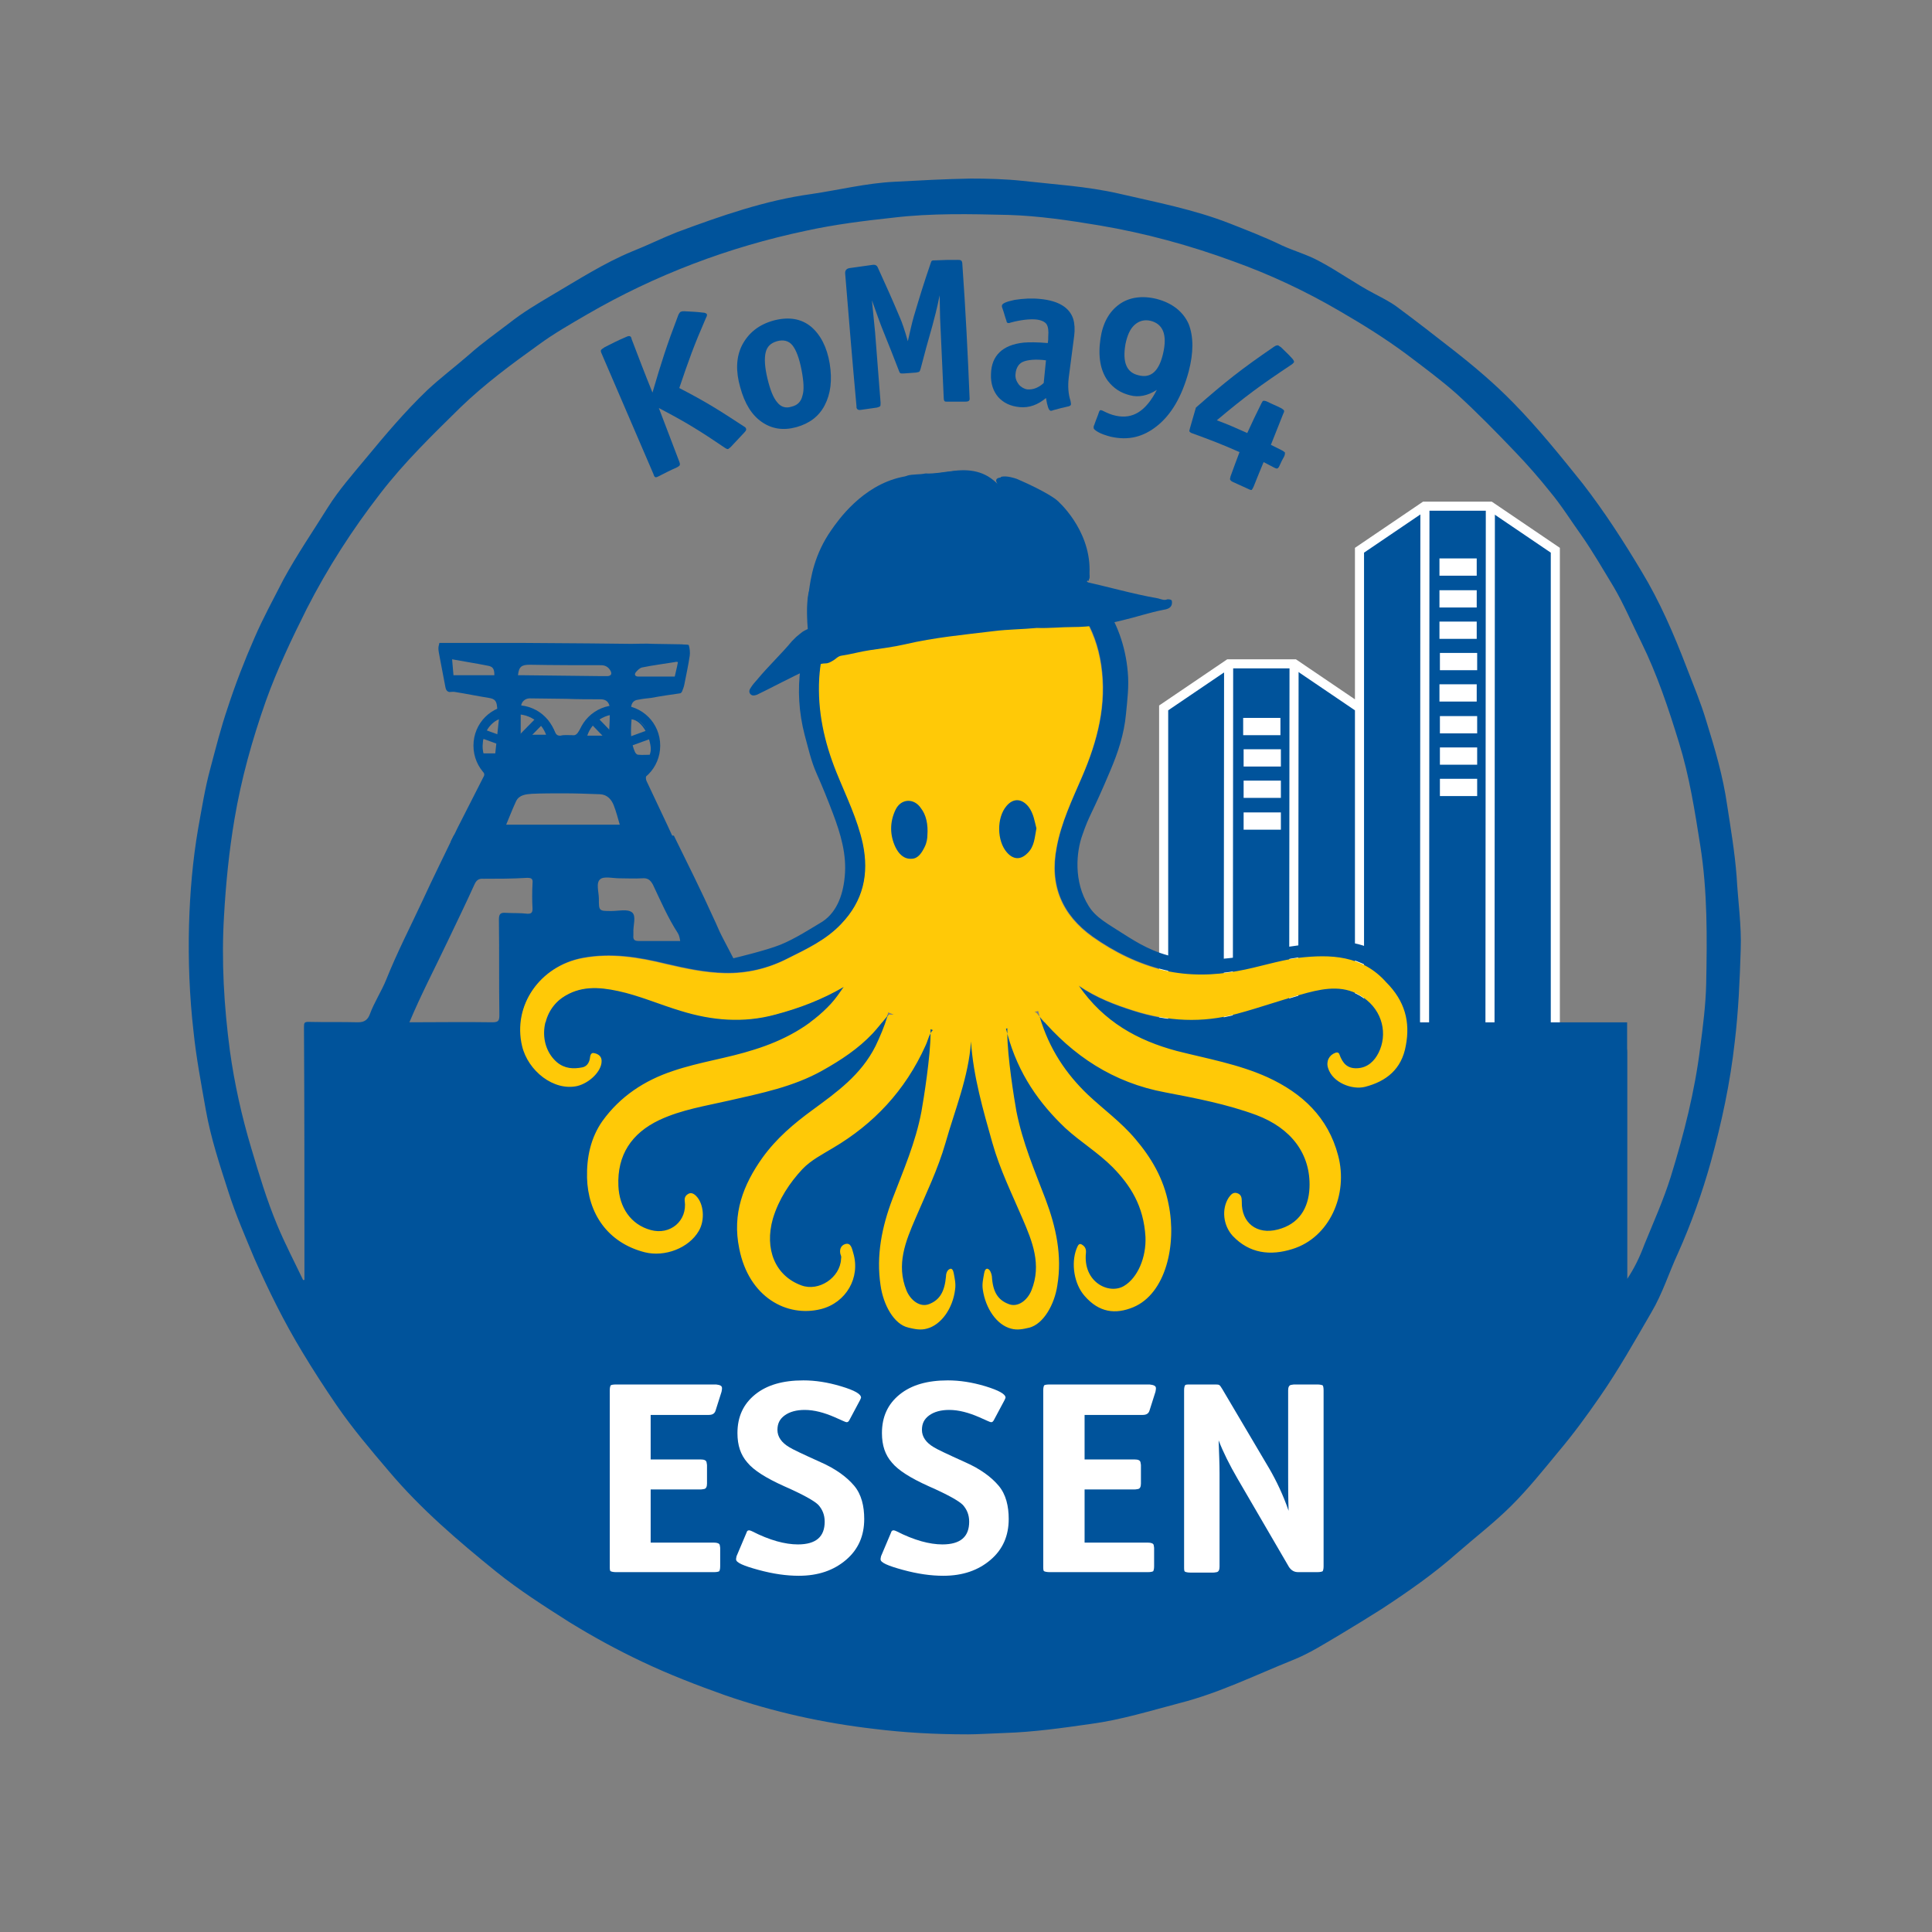 <?xml version="1.0" encoding="utf-8"?>
<!-- Generator: Adobe Illustrator 19.0.0, SVG Export Plug-In . SVG Version: 6.00 Build 0)  -->
<svg version="1.1" xmlns="http://www.w3.org/2000/svg" xmlns:xlink="http://www.w3.org/1999/xlink" x="0px" y="0px"
	 viewBox="0 0 425.2 425.2" style="enable-background:new 0 0 425.2 425.2;" xml:space="preserve">
<rect x="0" y="0" width="425.2" height="425.2" fill="#808080" stroke="none"/>
<style type="text/css">
	.st0{display:none;}
	.st1{display:inline;fill:#00539B;}
	.st2{fill:#00539B;stroke:#FFFFFF;stroke-width:2;stroke-miterlimit:10;}
	.st3{fill:none;stroke:#FFFFFF;stroke-width:2;stroke-miterlimit:10;}
	.st4{fill:#FFFFFF;}
	.st5{fill:#00539B;}
	.st6{fill:#FFC907;}
	.st7{fill:none;stroke:#00539B;stroke-width:2;stroke-miterlimit:10;}
	.st8{fill:#00539B;stroke:#00539B;stroke-width:2;stroke-miterlimit:10;}
	.st9{fill:none;}
	.st10{display:inline;fill:none;stroke:#FFFFFF;stroke-width:2;stroke-miterlimit:10;}
</style>
<g id="RWE-Turm" class="st0">
	<path id="XMLID_3_" class="st1" d="M342.2,248.2c-1.4,0.9-3,0.5-4.7,0.4c-2.7-0.1-5.3,0.4-8,0.4c-1.6,0-3.2,0.5-4.8-0.4
		c-0.4-0.3-1.1-0.2-1.6,0c-2,1-4.1,0.3-6.1,0.5c-0.9,0.1-1.7-0.4-2.6-0.4c-0.8,0-1.5,0.1-2.3,0.2c-1.8,0.1-3.7,0.6-5.4,0.2
		c-3.8-1.1-7.4-0.1-11.2,0.1c-0.1,0-0.2,0-0.5-0.1c0-0.5,0-0.9,0-1.4c0-3.7,0-7.5,0-11.2c0.1-28.5,0.2-57,0.2-85.5
		c0-1.1,0.2-1.6,1.3-1.5c0.9,0.1,1.3-0.5,1.3-1.5c0-3.5,0.2-6.9,0.2-10.4c0.1-5.4,0.1-10.8,0.2-16.3c0.1-3.2,0.1-6.4,0.2-9.6
		c0-0.4,0.3-0.7,0.4-1.1c0.1,0.1,0.1,0.2,0.2,0.2c0,3.1-0.2,6.2,0,9.2c0.9,9.8,0.1,19.7,0.5,29.5c0,0.8,0.1,1.1,0.9,0.8
		c0.4-0.2,1,0,1.5,0c0,4.4,0,8.9,0,13.5c0.4,0,0.8,0.1,1.2,0.1c0.1-0.5,0.3-1,0.4-1.6c0.1-1.1,0.7-1.7,1.6-1.9
		c1.7-0.4,2.7-1.5,2.8-3.5c0-1.7,1.2-2.1,2.1-2.6c1.7-0.8,3.4-1.4,5.2-2.1c4.4-1.7,8.9-0.4,13.3-0.7c0.9-0.1,1.9,0.1,2.9,1
		c0.9,1,2.5,1.2,3.8,1.5c0.8,0.2,1.6,0,1.2,1.4c-0.2,0.6-0.1,1.3,0,1.8c0.1,0.4,0.4,0.9,0.7,1.1c1,0.8,2,1.5,3.1,2.2
		c0.6,0.4,0.7,1.1,0.7,1.8c0,9.3-0.1,18.6,0,27.9"/>
</g>
<g id="AStA-Turm">
	<g id="XMLID_11_">
		<polyline id="XMLID_47_" class="st2" points="299.2,253.7 299.2,121.1 313.5,111.4 328,111.4 342.3,121.1 342.3,253.7 
			256.1,253.7 256.1,155.8 270.4,146.1 284.9,146.1 299.2,155.8 		"/>
		<line id="XMLID_46_" class="st3" x1="270.4" y1="146.1" x2="270.3" y2="253.7"/>
		<line id="XMLID_44_" class="st3" x1="284.8" y1="146.1" x2="284.7" y2="253.7"/>
		<line id="XMLID_43_" class="st3" x1="313.6" y1="111.4" x2="313.5" y2="253.7"/>
		<line id="XMLID_42_" class="st3" x1="328" y1="111.4" x2="327.9" y2="253.7"/>
		<rect id="XMLID_41_" x="273.6" y="158" class="st4" width="8.2" height="3.8"/>
		<rect id="XMLID_39_" x="273.7" y="164.9" class="st4" width="8.2" height="3.8"/>
		<rect id="XMLID_37_" x="273.7" y="171.8" class="st4" width="8.2" height="3.8"/>
		<rect id="XMLID_36_" x="273.7" y="178.8" class="st4" width="8.2" height="3.8"/>
		<rect id="XMLID_35_" x="316.8" y="122.9" class="st4" width="8.2" height="3.8"/>
		<rect id="XMLID_30_" x="316.8" y="129.9" class="st4" width="8.2" height="3.8"/>
		<rect id="XMLID_29_" x="316.8" y="136.8" class="st4" width="8.2" height="3.8"/>
		<rect id="XMLID_28_" x="316.9" y="143.7" class="st4" width="8.2" height="3.8"/>
		<rect id="XMLID_27_" x="316.8" y="150.6" class="st4" width="8.2" height="3.8"/>
		<rect id="XMLID_25_" x="316.9" y="157.6" class="st4" width="8.2" height="3.8"/>
		<rect id="XMLID_24_" x="316.9" y="164.5" class="st4" width="8.2" height="3.8"/>
		<rect id="XMLID_23_" x="316.9" y="171.4" class="st4" width="8.2" height="3.8"/>
	</g>
</g>
<g id="Ebene_1">
	<path id="XMLID_34_" class="st5" d="M382.2,192.9c-0.4-5.3-1.3-10.6-2.1-15.8c-0.9-6.3-2.7-12.4-4.6-18.5c-1.2-4-2.8-7.8-4.3-11.7
		c-2.8-7.3-5.9-14.5-9.9-21.1c-4-6.7-8.2-13.2-13-19.4c-4.9-6.1-9.8-12.2-15.3-17.8c-4.1-4.2-8.6-8-13.2-11.6
		c-4.1-3.2-8.2-6.4-12.4-9.5c-1.5-1.1-3.3-2-5-2.9c-4.2-2.2-8-5-12.2-7.2c-2.6-1.4-5.5-2.2-8.1-3.4c-3.7-1.8-7.6-3.3-11.4-4.8
		c-7.9-3.1-16.3-4.7-24.5-6.6c-7-1.6-14.1-2-21.2-2.8c-3.8-0.4-7.6-0.5-11.4-0.5c-5.6,0.1-11.1,0.4-16.7,0.7
		c-6.2,0.3-12.2,1.8-18.3,2.7c-10.2,1.4-19.9,4.8-29.6,8.4c-3.3,1.3-6.5,2.9-9.8,4.2c-6.3,2.6-12,6.3-17.8,9.7
		c-3.2,1.9-6.4,3.8-9.3,6.1c-3,2.3-6,4.4-8.8,6.9c-3.1,2.7-6.3,5.1-9.3,7.9c-4.9,4.7-9.2,9.8-13.5,15c-2.9,3.5-5.9,6.9-8.3,10.7
		c-3.3,5.3-6.8,10.4-9.8,15.9c-2.2,4.3-4.5,8.5-6.4,12.9c-2.2,5-4.2,10.2-5.9,15.4c-1.5,4.4-2.6,8.8-3.8,13.3
		c-1.2,4.4-1.9,8.9-2.7,13.3c-1.2,7-1.8,14.1-2,21.2c-0.2,7.8,0.1,15.7,1,23.5c0.6,5.8,1.7,11.5,2.7,17.2c1.1,6.2,3.1,12.2,5,18.1
		c1.6,5,3.7,9.8,5.7,14.6c3.1,7,6.5,13.9,10.5,20.5c2.4,4,5,8,7.6,11.8c3.5,5.1,7.5,9.8,11.5,14.5c7,8.3,15.2,15.3,23.6,22.1
		c5.1,4.1,10.6,7.6,16.1,11.1c5.2,3.2,10.5,6.1,16,8.7c5.9,2.8,12.1,5.2,18.3,7.4c10.7,3.7,21.6,6.1,32.8,7.4
		c6.5,0.8,13.1,1.2,20.7,1.2c2,0,5-0.2,8-0.3c6.4-0.2,12.7-1.1,19-2c6.7-0.9,13.1-2.9,19.6-4.6c8.6-2.2,16.5-6.1,24.7-9.4
		c3.8-1.5,7.2-3.7,10.6-5.7c3-1.8,6.1-3.7,9.1-5.6c5.8-3.8,11.4-7.7,16.6-12.3c4-3.5,8.2-6.7,12-10.5c3.7-3.7,6.9-7.7,10.2-11.7
		c3.3-3.9,6.3-8,9.2-12.2c4.1-5.9,7.7-12.3,11.3-18.5c2.5-4.2,3.9-8.8,5.9-13.1c2.9-6.5,5.3-13.2,7.2-20c2.4-8.7,4.3-17.5,5.3-26.6
		c0.8-6.7,1.1-13.5,1.3-20.2C383.3,203.7,382.5,198.3,382.2,192.9z M111.3,200.9c-1.2-0.1-1.5,0.3-1.5,1.5c0.1,7,0,13.9,0.1,20.9
		c0,1.2-0.1,1.7-1.5,1.7c-6.1-0.1-12.1,0-18.3,0c2.6-6.2,5.6-11.9,8.4-17.8c2-4.2,4-8.3,5.9-12.5c0.4-0.9,0.9-1.4,2-1.3
		c3.2,0,6.4,0,9.6-0.2c1,0,1.3,0.2,1.2,1.2c-0.1,1.9-0.1,3.8,0,5.6c0,0.9-0.3,1.1-1.1,1.1C114.5,200.9,112.9,201,111.3,200.9z
		 M141.3,193.3c1.2-0.1,1.8,0.3,2.4,1.4c1.7,3.6,3.3,7.3,5.5,10.7c0.3,0.5,0.4,1.1,0.5,1.7c-3.1,0-6.1,0-9.1,0c-1,0-1.3-0.3-1.2-1.3
		c0-0.2,0-0.4,0-0.5c-0.1-1.6,0.7-3.7-0.3-4.5c-1-0.8-3-0.3-4.5-0.3c-2.8,0-2.8,0-2.8-2.7c0-1.5-0.7-3.5,0.3-4.3
		c0.8-0.7,2.8-0.2,4.2-0.2C138,193.3,139.7,193.4,141.3,193.3z M309.4,230.2c-0.9,5.2-4.3,7.9-9,9.1c-2.8,0.7-7.1-0.9-8.1-4.1
		c-0.5-1.5,0.2-2.9,1.6-3.4c0.6-0.2,0.8,0.1,0.9,0.4c0.7,1.9,1.7,3.1,3.9,3c2.3-0.1,3.8-1.6,4.7-3.4c2-4,1-9.2-3.4-12.2
		c-3.9-2.7-8.1-2.1-12.3-1c-5.2,1.4-10.2,3.2-15.4,4.6c-7.7,2.1-15.3,1.7-22.8-0.7c-4.1-1.3-8.1-2.8-12.1-5.5
		c5.5,8,13,12.1,21.6,14.4c6.7,1.7,13.6,2.9,20,5.8c7.6,3.5,13.3,8.8,15.5,17.2c2.3,8.6-1.9,18.1-10.1,20.6c-4.8,1.5-9.4,1-13.1-2.9
		c-2.1-2.3-2.5-5.9-0.9-8.4c0.5-0.7,1-1.3,1.9-1c0.9,0.3,1,1,1,1.9c-0.1,4.6,3.3,7.3,7.9,6.1c4.7-1.2,6.8-4.7,7-9.2
		c0.3-7.4-4-13.1-11.7-16c-6.5-2.4-13.3-3.7-20.1-5c-11.4-2.2-20.5-8.1-27.8-16.9c-0.2-0.2-0.4-0.5-0.6-0.7
		c-0.1-0.1-0.2-0.1-0.3-0.1c1.7,8,6.3,14.1,12.4,19.3c4.2,3.6,8.9,6.6,12.7,10.7c4,4.3,7.1,9.1,8,15c1.3,8.9-3,19.4-13,21.8
		c-5.3,1.3-10,0.5-13.9-3.4c-2.7-2.8-3.2-7.4-1.3-10.5c0.4-0.6,0.9-1.3,1.7-0.9c0.7,0.3,1.2,0.9,1,1.9c-1.6,6.4,5.6,9.7,10.3,8
		c4.2-1.5,7.2-5.8,7.4-10.3c0.3-6.8-3.1-11.6-7.8-15.9c-3.9-3.6-8.7-6.1-12.7-9.5c-7.3-6.1-12.9-13.4-14.8-23c0-0.2,0-0.5,0-0.7
		c0-0.2,0-0.5,0-1.1c-1.4,4.4-1.1,15.3-0.9,18.4c0.6,7.1,3.3,13.5,5.6,20c2.3,6.4,2.9,12.8-0.1,19.2c-1.9,4-6.3,8-11.4,8.3
		c-2,0.1-4.1,0.2-6.1-0.3c-4.5-1.3-7.6-5.1-7.5-9.4c0-1.3,0.6-2.4,1.2-3.5c0.3-0.6,0.9-1.1,1.6-0.8c0.6,0.3,0.9,1,0.8,1.7
		c-0.4,3.4,0.9,5.3,4.3,6.5c2.9,1,6.4-0.2,8.2-2.3c4.7-5.3,2.6-10.6,0.3-16c-2.4-5.7-5.2-11.2-6.5-17.3c-1.5-7.3-1.6-14.6-0.7-22.4
		c-0.9,1.2-1,2.5-1.4,3.5c-4,10.3-11,18.2-20.3,24.2c-2.5,1.6-5.2,3.1-7,5.2c-2.8,3.3-5.1,7-6.1,11.4c-1.5,6.8,1.8,12.5,8.4,14.1
		c4.3,1.1,9.3-2.5,9.1-6.5c0-0.2,0.1-0.5,0-0.7c-0.6-1.2-0.4-2.3,0.8-2.7c1.4-0.5,1.8,0.9,2.2,1.9c2.3,5.2-0.7,11-6.7,12.9
		c-8.2,2.5-17.9-1.2-21.3-11.7c-2.5-7.5-0.4-14.1,3.7-20.4c3-4.6,7-8.1,11.2-11.4c5.5-4.3,11.1-8.6,14-15.3c1.1-2.4,1.9-4.9,2.5-7.6
		c-1.1,1.4-2.2,2.8-3.4,4.1c-3.2,3.4-7,5.9-11.1,8.2c-6.4,3.6-13.5,5-20.5,6.6c-5.2,1.2-10.5,2-15.4,4.3c-6.1,2.9-9.3,7.7-9,14.5
		c0.2,4.7,2.7,8.5,7.1,9.7c4.3,1.2,8.1-2,7.5-6.4c-0.1-0.7,0.2-1.2,0.7-1.5c0.6-0.4,1.2-0.2,1.8,0.4c1.7,1.7,2,5.3,0.6,7.7
		c-2.2,3.8-7.5,5.8-11.9,4.7c-8.2-2.1-12.5-8.6-12.7-16.4c-0.1-4.5,0.8-8.8,3.4-12.5c3.9-5.4,9.2-8.9,15.5-11c5.9-2,12-2.8,17.9-4.7
		c6.4-2,12.3-5.1,16.9-10.1c1-1.1,1.9-2.4,2.8-3.7c-4.8,2.8-9.8,4.7-15.1,6.1c-7,1.9-13.9,1.3-20.7-0.8c-4.7-1.4-9.2-3.4-13.9-4.4
		c-4.2-0.9-8.4-1.2-12.3,1.5c-4.8,3.4-5.3,10.6-1.1,14.2c1.7,1.4,3.6,1.5,5.6,1.1c0.9-0.2,1.4-0.9,1.6-1.8c0.1-0.6,0.1-1.6,1.1-1.3
		c0.8,0.2,1.6,0.7,1.5,1.9c-0.1,2.1-2.6,4.6-5.3,5.3c-5.2,1.2-10.9-3.3-12.2-8.8c-2.1-8.9,3.9-17.5,13.2-19.3
		c6.3-1.2,12.4-0.2,18.5,1.3c4.3,1,8.5,1.9,12.9,2c4.9,0.1,9.5-1,13.8-3.2c4.2-2.1,8.5-4.1,11.8-7.6c4.9-5.1,6.2-11,4.8-17.7
		c-1.2-5.5-3.7-10.5-5.8-15.7c-2.7-6.7-4.2-13.5-3.8-20.7c0.4-6.7,2.6-12.7,7.2-17.8c5.6-6.2,12.6-9.4,20.9-10
		c7.9-0.6,15.3,0.8,21.8,5.5c6.7,4.8,10.9,11.2,12.1,19.4c1.3,8.7-0.8,16.7-4.2,24.6c-2.2,5.1-4.6,10.1-5.6,15.6
		c-1.6,8.3,1.2,14.8,7.9,19.6c4.8,3.4,10.1,6,15.9,7.4c5.4,1.2,10.8,1.1,16.1,0.1c4.5-0.8,8.9-2.3,13.4-2.9c7-0.8,14-0.6,19.3,5.4
		C309.2,220.4,310.3,225,309.4,230.2z M99.9,183.8c-2.3,4.8-4.7,9.6-6.9,14.4c-2.7,5.8-5.6,11.4-8,17.4c-1,2.5-2.6,4.9-3.6,7.6
		c-0.4,1.1-1.1,1.8-2.6,1.8c-3.6-0.1-7.3,0-10.9-0.1c-0.9,0-1,0.2-1,1.1c0.1,17.5,0.1,35,0.1,52.5v3.2c-0.1,0-0.2,0-0.3,0
		c-1.9-4-4-8-5.7-12.1c-2.3-5.5-4-11.2-5.7-16.9c-2.1-7-3.7-14.2-4.7-21.4c-1.3-9.8-1.9-19.8-1.3-29.7c0.4-7.1,1.1-14.2,2.3-21.3
		c1.5-8.9,3.9-17.5,6.9-26c2.5-7,5.7-13.7,9-20.3c4.6-9,10-17.4,16.2-25.4c5.3-6.9,11.5-12.9,17.7-19c5.3-5.1,11.1-9.4,17.1-13.7
		c3.4-2.5,7.1-4.6,10.7-6.7c15-8.7,31.1-14.8,48.1-18.4c6.4-1.4,12.8-2.2,19.3-2.9c8.4-1,16.9-0.8,25.3-0.6c6.7,0.2,13.4,1.2,20,2.3
		c10.1,1.7,20,4.4,29.5,7.9c8.1,2.9,16,6.6,23.5,11c5,2.9,10,6,14.7,9.5c3.7,2.8,7.5,5.6,11,8.7c4.5,4.1,8.7,8.4,12.9,12.8
		c2.7,2.8,5.3,5.8,7.7,8.8c2.5,3,4.6,6.4,6.9,9.6c2.5,3.6,4.7,7.4,7,11.2c2.3,3.9,4.1,8.2,6.1,12.2c3.5,7.1,6,14.6,8.3,22.1
		c2.3,7.4,3.5,15.1,4.7,22.7c1.6,10.1,1.5,20.2,1.3,30.4c-0.1,4.6-0.7,9.3-1.3,13.9c-1.2,9.8-3.6,19.2-6.5,28.6
		c-1.6,5.1-3.8,10-5.8,14.9c-1,2.7-2.2,5.2-3.8,7.6c0-16.7,0-33.3,0-49.8c0-1.5-0.4-1.9-1.9-1.9c-5,0.1-9.9,0-14.9,0.1
		c-1.1,0-1.4-0.3-1.4-1.4c0-0.9,1.3-3.7,0-3.7c-1.4,0,0.4,0-1.5,0c-2.6,0-1.2,0-3.1,0c-2.2,0-0.3,1.5-2.4,1.5c-0.9,0-2,0.6-3.3,0.6
		c-1.5,0-13.6,4.8-15.6,4.8c-1.2,0-1.6-8.4-1.9-10.1c-0.8-5.5-7.3-15.3-19.5-14.3c-10,0.9-15.1,2.2-15.1,2.2c-3,0.8-4.8,1.2-8.3,1.5
		c-2.7,0.3-6.3,0.5-10.3-0.3c-5.1-1-8.7-3.3-11.4-5c-3.7-2.4-6.3-3.7-7.9-6.3c-3.4-5.4-2.7-12-1.4-15.6c1.6-4.7,2-4.3,6.2-14.3
		c1.7-4,3-8,3.4-12.3c0.3-3.1,0.7-6.2,0.4-9.3c-0.5-5.8-2.4-11-5.7-15.7c-1.4-2-2.9-4-4.7-5.7c-2.8-2.6-5.8-4.9-9.5-6.3
		c-3.2-1.2-6.3-2.7-9.8-3.2c-6.8-0.8-13.4-0.6-19.8,2c-3.1,1.3-5.9,2.7-8.7,4.6c-4.2,3-7.3,6.9-9.8,11.3c-2.1,3.7-3.4,7.7-4,11.9
		c-0.7,5-0.4,10,0.9,15c0.8,2.9,1.4,5.7,2.6,8.4c1.3,2.9,2.5,5.9,3.6,8.8c1.7,4.5,3.1,9.1,2.6,14c-0.4,4.2-1.9,8.2-5.5,10.2
		c-1.7,1-5.4,3.4-8.6,4.7s-10.4,3-10.4,3l-2.4-4.6c-0.8-1.5-1.3-2.9-1.9-4.1c-2.8-6.2-5.8-12.2-8.8-18.3"/>
	<rect id="XMLID_10_" x="69.7" y="225" class="st5" width="288.4" height="71.7"/>
	<path id="XMLID_18_" class="st6" d="M309.4,230.1c-0.9,5.2-4.3,7.9-9,9.1c-2.8,0.7-7.1-0.9-8.1-4.1c-0.5-1.5,0.2-2.9,1.6-3.4
		c0.6-0.2,0.8,0.1,0.9,0.4c0.7,1.9,1.7,3.1,3.9,3c2.3-0.1,3.8-1.6,4.7-3.4c2-4,1-9.2-3.4-12.2c-3.9-2.7-8.1-2.1-12.3-1
		c-5.2,1.4-10.2,3.2-15.4,4.6c-7.7,2.1-15.3,1.7-22.8-0.7c-4.1-1.3-8.1-2.8-12.1-5.5c5.5,8,13,12.1,21.6,14.4
		c6.7,1.7,13.6,2.9,20,5.8c7.6,3.5,13.3,8.8,15.5,17.2c2.3,8.6-1.9,18.1-10.1,20.6c-4.8,1.5-9.4,1-13.1-2.9
		c-2.1-2.3-2.5-5.9-0.9-8.4c0.5-0.7,1-1.3,1.9-1c0.9,0.3,1,1,1,1.9c-0.1,4.6,3.3,7.3,7.9,6.1c4.7-1.2,6.8-4.7,7-9.2
		c0.3-7.4-4-13.1-11.7-16c-6.5-2.4-13.3-3.7-20.1-5c-11.3-2.1-20.3-8-27.6-16.7c-0.1-0.4-0.2-0.8-0.3-1.2l-0.8,0.2h0
		c0.1,0.1,0.2,0.1,0.3,0.1c0.2,0.2,0.4,0.4,0.6,0.7l0.2,0.2c2.1,7.2,5.9,12.7,10.6,17.2c3.5,3.3,7.3,6,10.5,9.8
		c3.4,4,6.2,8.6,7.3,14.4c1.8,8.8-0.6,19.6-7.8,22.6c-3.9,1.6-7.5,1.2-10.7-2.5c-2.3-2.6-3-7.1-1.8-10.3c0.3-0.7,0.5-1.4,1.2-1
		c0.5,0.3,1,0.8,0.9,1.8c-0.7,6.5,5.1,9.3,8.4,7.3c3-1.8,4.9-6.3,4.7-10.8c-0.4-6.8-3.3-11.3-7.2-15.3c-3.3-3.3-7-5.5-10.4-8.6
		c-5.7-5.4-10.4-11.9-12.8-20.8c0-0.4,0-0.8,0-1.2l-0.3,0.1c0.1,0.4,0.2,0.7,0.3,1.1c0,5,1.5,14.3,2,17.1c1.4,7,4,13,6.4,19.3
		c2.3,6.1,3.7,12.4,2.6,19c-0.6,4.1-3,8.5-6.2,9.3c-1.3,0.3-2.6,0.6-4,0.2c-3.1-0.8-5.6-4.4-6.2-8.6c-0.2-1.3,0.1-2.4,0.3-3.6
		c0.1-0.6,0.4-1.2,0.9-0.9c0.4,0.2,0.7,0.9,0.8,1.6c0.2,3.4,1.3,5.2,3.7,6.1c2,0.8,4.1-0.8,5-3c2.3-5.7,0.2-10.8-2-15.9
		c-2.3-5.4-4.9-10.6-6.6-16.6c-2-7.1-4.2-14.6-4.7-22.3c-0.5,7.8-3.6,15.2-5.6,22.3c-1.7,5.9-4.3,11.2-6.6,16.6
		c-2.2,5.1-4.3,10.2-2,15.9c0.9,2.2,3,3.8,5,3c2.3-0.9,3.4-2.7,3.7-6.1c0-0.7,0.3-1.4,0.8-1.6c0.5-0.3,0.8,0.3,0.9,0.9
		c0.2,1.1,0.5,2.3,0.3,3.6c-0.5,4.2-3.1,7.8-6.2,8.6c-1.4,0.4-2.7,0.1-4-0.2c-3.3-0.7-5.6-5.1-6.2-9.3c-1-6.6,0.3-12.9,2.6-19
		c2.4-6.3,5.1-12.4,6.4-19.3c0.5-2.8,2-12.2,2-17.2c0.1-0.2,0.3-0.5,0.5-0.7l-0.5-0.2c0,0.3,0,0.6,0,0.9c-0.5,0.9-0.7,1.9-1.1,2.7
		c-4.5,10-11.5,17.3-20.3,22.5c-2.3,1.4-4.9,2.7-6.8,4.7c-2.8,3-5.2,6.6-6.5,10.9c-1.9,6.7,0.5,12.6,6.3,14.7
		c3.8,1.4,8.5-1.7,8.7-5.8c0-0.2,0.1-0.5,0-0.7c-0.5-1.2-0.1-2.3,0.9-2.6c1.3-0.4,1.5,1,1.8,2c1.6,5.4-1.6,10.9-7.1,12.3
		c-7.5,1.9-15.9-2.6-18-13.3c-1.6-7.7,0.9-14.1,5.1-20c3.1-4.3,6.9-7.5,11-10.5c5.3-3.9,10.7-7.7,13.9-14.1c1-2.1,1.9-4.2,2.6-6.5
		c0.1-0.1,0.2-0.3,0.3-0.4l1.1,0l-1.2-0.5c-0.1,0.3-0.2,0.6-0.3,0.9c-1,1.2-2,2.5-3.1,3.7c-3.2,3.4-7,5.9-11.1,8.2
		c-6.4,3.6-13.5,5-20.5,6.6c-5.2,1.2-10.5,2-15.4,4.3c-6.1,2.9-9.3,7.7-9,14.5c0.2,4.7,2.7,8.5,7.1,9.7c4.3,1.2,8.1-2,7.5-6.4
		c-0.1-0.7,0.2-1.2,0.7-1.5c0.6-0.4,1.2-0.2,1.8,0.4c1.7,1.7,2,5.3,0.6,7.7c-2.2,3.8-7.5,5.8-11.9,4.7c-8.2-2.1-12.5-8.6-12.7-16.4
		c-0.1-4.5,0.8-8.8,3.4-12.5c3.9-5.4,9.2-8.9,15.5-11c5.9-2,12-2.8,17.9-4.7c6.4-2,12.3-5.1,16.9-10.1c1-1.1,1.9-2.4,2.8-3.7
		c-4.8,2.8-9.8,4.7-15.1,6.1c-7,1.9-13.9,1.3-20.7-0.8c-4.7-1.4-9.2-3.4-13.9-4.4c-4.2-0.9-8.4-1.2-12.3,1.5
		c-4.8,3.4-5.3,10.6-1.1,14.2c1.7,1.4,3.6,1.5,5.6,1.1c0.9-0.2,1.4-0.9,1.6-1.8c0.1-0.6,0.1-1.6,1.1-1.3c0.8,0.2,1.6,0.7,1.5,1.9
		c-0.1,2.1-2.6,4.6-5.3,5.3c-5.2,1.2-10.9-3.3-12.2-8.8c-2.1-8.9,3.9-17.5,13.2-19.3c6.3-1.2,12.4-0.2,18.5,1.3
		c4.3,1,8.5,1.9,12.9,2c4.9,0.1,9.5-1,13.8-3.2c4.2-2.1,8.5-4.1,11.8-7.6c4.9-5.1,6.2-11,4.8-17.7c-1.2-5.5-3.7-10.5-5.8-15.7
		c-2.7-6.7-4.2-13.5-3.8-20.7c0.4-6.7,2.6-12.7,7.2-17.8c5.6-6.2,12.6-9.4,20.9-10c7.9-0.6,15.3,0.8,21.8,5.5
		c6.7,4.8,10.9,11.2,12.1,19.4c1.3,8.7-0.8,16.7-4.2,24.6c-2.2,5.1-4.6,10.1-5.6,15.6c-1.6,8.3,1.2,14.8,7.9,19.6
		c4.8,3.4,10.1,6,15.9,7.4c5.4,1.2,10.8,1.1,16.1,0.1c4.5-0.8,8.9-2.3,13.4-2.9c7-0.8,14-0.6,19.3,5.4
		C309.2,220.3,310.4,224.9,309.4,230.1z"/>
	<path id="XMLID_156_" class="st5" d="M228.1,182.3c-0.4,2-0.4,4-2,5.5c-1.5,1.5-3.1,1.4-4.5-0.2c-2.2-2.5-2.3-7.6-0.1-10.2
		c1.5-1.8,3.4-1.7,4.9,0.2C227.5,179.1,227.7,180.8,228.1,182.3z"/>
	<path id="XMLID_155_" class="st5" d="M204.1,183.9c0,0.5-0.1,1.5-0.6,2.5c-0.6,1.2-1.4,2.6-2.9,2.6c-1.7,0.1-2.8-1.1-3.5-2.5
		c-1.3-2.7-1.3-5.6,0-8.3c1.2-2.5,4.1-2.6,5.6-0.3C203.8,179.3,204.3,181.4,204.1,183.9z"/>
	<g id="XMLID_1_">
		<path id="XMLID_63_" class="st5" d="M99.2,185.2c0.5-1,1-1.9,1.4-2.8c2-3.9,3.9-7.7,5.9-11.6c0.1-0.2,0.1-0.5,0-0.7
			c-0.6-1.2-1.4-2.2-1.4-3.6c0-0.2,0-0.5,0.1-0.7c0.1-0.3,0.2-0.7,0.2-1c-0.2-3.2,1.5-5.4,3.8-7.4c0.1-0.1,0.3-0.1,0.4-0.1
			c-0.1-0.6-0.1-1.1-0.2-1.7c-0.1-1.3-0.5-1.8-1.8-2c-2.5-0.4-4.9-0.9-7.4-1.3c-0.4-0.1-0.9,0-1.3,0c-0.6-0.1-0.8-0.6-0.9-1.2
			c-0.4-2.1-0.8-4.2-1.2-6.3c-0.4-2.1-0.4-2.1-0.1-3.3c3.8,0,7.5,0,11.3,0c2.5,0,5,0,7.5,0c4.7,0,9.4,0.1,14,0.1
			c3.1,0,6.3,0.1,9.4,0.1c1.6,0,3.2-0.1,4.8,0c2.1,0,4.2,0.1,6.2,0.1c0,0,0.1,0,0.1,0c0.6,0.1,1.5,0,1.6,0.2
			c0.2,0.7,0.3,1.6,0.2,2.3c-0.3,2.1-0.8,4.3-1.2,6.4c-0.1,0.5-0.3,1-0.5,1.5c-0.1,0.2-0.3,0.4-0.5,0.4c-2.1,0.3-4.2,0.6-6.3,1
			c-1,0.1-1.9,0.2-2.9,0.4c-0.9,0.1-1.4,0.7-1.5,1.6c-0.1,0.5,0,1.1,0.2,1.5c1,1,2,1.9,2.9,2.9c1.2,1.4,1.6,3,1.5,4.8
			c0,0.6-0.2,1.2,0.5,1.7c0.2,0.1,0,0.9-0.2,1.3c-0.5,0.9-1.1,1.8-1.5,2.7c-0.2,0.4-0.2,1,0,1.4c2,4.3,4.1,8.6,6.1,13
			c0.1,0.1,0.1,0.3,0.2,0.5C132.3,185.2,115.9,185.2,99.2,185.2z M111.4,181.5c8.5,0,16.7,0,25,0c-0.4-1.4-0.8-2.9-1.3-4.2
			c-0.5-1.3-1.4-2.4-3-2.5c-2.7-0.1-5.4-0.2-8.1-0.2c-2.3,0-4.6,0-6.9,0.1c-1.3,0.1-2.8,0.2-3.5,1.6
			C112.8,178,112.2,179.6,111.4,181.5z M126,161.8c0.6,0.1,1-0.2,1.4-0.9c0.6-1,1.4-1.9,2.3-2.8c1-1,2.3-1.3,3.6-1.6
			c0.7-0.2,1-0.6,0.8-1.3c-0.3-0.9-0.9-1.3-2-1.3c-2.5,0-4.9,0-7.4-0.1c-2.7,0-5.4-0.1-8.1-0.1c-1,0-1.8,0.7-1.9,1.6
			c0,0.2,0.3,0.7,0.5,0.8c1.1,0.2,2.1,0.3,3,0.9c1.7,1,3.1,2.1,3.9,4c0.2,0.5,0.5,1,1.3,0.9C124.1,161.7,124.9,161.8,126,161.8z
			 M114,148.6c0.3,0,0.4,0,0.6,0c5.9,0.1,11.8,0.1,17.7,0.2c0.5,0,1,0,1.5,0c0.7-0.1,0.9-0.5,0.6-1.1c-0.4-0.8-1.1-1.3-2.1-1.3
			c-5.2,0-10.4,0-15.7-0.1C114.8,146.3,114.2,146.7,114,148.6z M139,158.3c-0.2,2.5-0.3,5,0.8,7.3c0.1,0.2,0.4,0.5,0.6,0.5
			c1,0.1,2,0,2.9,0C143.4,162.3,141.4,158.6,139,158.3z M99.8,148.6c3.1,0,6.1,0,9,0c0-1.4-0.3-1.9-1.5-2.1
			c-2.5-0.5-5.1-0.9-7.8-1.4C99.6,146.3,99.7,147.4,99.8,148.6z M114.6,157c0,1.6,0,3.1,0,4.7c2.3,0,4.5,0,6.7,0
			C120.6,158.9,116.9,156.6,114.6,157z M149.2,145.7c-0.2,0-0.4-0.1-0.6,0c-2.4,0.4-4.9,0.7-7.3,1.2c-0.5,0.1-1.1,0.7-1.4,1.1
			c-0.3,0.4-0.2,0.9,0.6,0.9c0.7,0,1.4,0,2.1,0c1.9,0,3.9,0,5.9,0C148.7,147.9,149,146.9,149.2,145.7z M134.2,157.2
			c-3.5,0.6-6.2,2.6-6.3,4.7c2,0,4.1,0,6.1,0C134.1,160.3,134.2,158.7,134.2,157.2z M106.2,165.8c0.9,0,1.7,0,2.8,0
			c0.3-2.5,0.5-4.9,0.8-7.5C107.2,159.4,105.8,162.6,106.2,165.8z"/>
		<path id="XMLID_9_" class="st7" d="M113.7,172h-0.6c-4.4,0-7.9-3.5-7.9-7.9v0c0-4.4,3.5-7.9,7.9-7.9h0.6c4.4,0,7.9,3.5,7.9,7.9v0
			C121.6,168.5,118,172,113.7,172z"/>
		<path id="XMLID_8_" class="st7" d="M136.4,172h-0.6c-4.4,0-7.9-3.5-7.9-7.9v0c0-4.4,3.5-7.9,7.9-7.9h0.6c4.4,0,7.9,3.5,7.9,7.9v0
			C144.3,168.5,140.8,172,136.4,172z"/>
		<line id="XMLID_4_" class="st8" x1="113.4" y1="164.1" x2="119.1" y2="158.3"/>
		<line id="XMLID_5_" class="st8" x1="113.4" y1="164.1" x2="105.7" y2="161.3"/>
		<line id="XMLID_6_" class="st8" x1="136.1" y1="164.1" x2="143.8" y2="161.3"/>
		<line id="XMLID_7_" class="st8" x1="136.1" y1="164.1" x2="130.5" y2="158.3"/>
	</g>
	<g id="XMLID_13_">
		<g id="XMLID_52_">
			<path id="XMLID_92_" class="st5" d="M164.2,94.4c0.1,0.2-0.1,0.5-0.4,0.8c-1.2,1.3-1.8,1.9-3,3.2c-0.2,0.2-0.4,0.3-0.5,0.4
				c-0.1,0.1-0.4,0-0.7-0.2c-5.6-3.8-8.5-5.6-14.6-8.8c1.8,4.7,2.7,7.1,4.5,11.8c0.2,0.5,0.2,0.8-0.1,1c-0.1,0.1-0.3,0.2-0.5,0.3
				c-1.6,0.7-2.3,1.1-3.9,1.9c-0.4,0.2-0.6,0.3-0.8,0.2c-0.1,0-0.3-0.3-0.4-0.7c-3.8-8.8-7.6-17.7-11.4-26.5
				c-0.2-0.4-0.2-0.7-0.1-0.8c0.1-0.1,0.3-0.3,0.8-0.6c1.8-0.9,2.7-1.4,4.6-2.2c0.6-0.3,0.9-0.3,1.1-0.1c0.1,0.1,0.2,0.3,0.2,0.5
				c1.8,4.7,2.7,7.1,4.6,11.8c2-6.8,3.1-10.3,5.7-17.1c0.2-0.4,0.4-0.7,0.6-0.7c0.2-0.1,0.4-0.1,0.7-0.1c1.6,0.1,2.5,0.1,4.1,0.3
				c0.5,0,0.8,0.2,0.9,0.4c0,0.1,0,0.4-0.2,0.7c-2.7,6.2-3.8,9.3-5.9,15.5c6,3.1,8.8,4.9,14.3,8.5C164,94,164.2,94.2,164.2,94.4z"/>
			<path id="XMLID_89_" class="st5" d="M182.6,80c0.6,3.7,0.2,6.7-1.1,9.2c-1.3,2.5-3.4,4-6.2,4.8c-2.9,0.8-5.4,0.4-7.6-1.1
				c-2.2-1.5-3.8-4-4.8-7.7c-1-3.5-0.9-6.6,0.4-9.2c1.4-2.7,3.7-4.6,7.1-5.5c3.2-0.8,5.9-0.4,8.1,1.4C180.6,73.7,182,76.4,182.6,80z
				 M176.4,81.4c-0.5-2.6-1.2-4.4-2-5.4c-0.8-1-2-1.3-3.4-0.9c-1.4,0.4-2.2,1.2-2.5,2.5c-0.3,1.3-0.2,3.2,0.4,5.7
				c0.6,2.5,1.3,4.3,2.2,5.3c0.8,1,1.9,1.3,3.1,0.9c1.3-0.3,2.1-1.1,2.4-2.4C177,85.9,176.9,84,176.4,81.4z"/>
			<path id="XMLID_87_" class="st5" d="M213.4,87.8c0,0.4-0.3,0.6-0.9,0.6c-1.6,0-2.4,0-3.9,0c-0.4,0-0.6,0-0.7-0.1
				c-0.1-0.1-0.2-0.3-0.2-0.7c-0.3-7-0.5-10.6-0.8-17.6c0-1.6-0.1-3.3-0.1-5c-0.6,3-1.2,5.2-1.6,6.7c-1.1,3.8-1.6,5.7-2.6,9.5
				c-0.1,0.3-0.2,0.6-0.3,0.6c-0.1,0.1-0.3,0.1-0.7,0.2c-1.1,0.1-1.7,0.1-2.8,0.2c-0.4,0-0.6,0-0.7-0.1c-0.1-0.1-0.2-0.3-0.3-0.6
				c-1.3-3.4-2-5.1-3.4-8.6c-0.7-1.7-1.5-4-2.5-6.8c0.3,2.8,0.4,4.3,0.7,7.1c0.5,6.2,0.7,9.2,1.2,15.4c0,0.4,0,0.7-0.1,0.8
				c-0.1,0.1-0.3,0.2-0.7,0.3c-1.4,0.2-2.1,0.3-3.5,0.5c-0.6,0.1-0.9-0.1-1-0.5c0-0.1,0-0.2,0-0.3c-0.9-9.8-1.7-19.5-2.5-29.3
				c0-0.6,0.3-1,1-1.1c2-0.3,3-0.4,5-0.7c0.6-0.1,1,0.1,1.2,0.6c2,4.4,3,6.6,4.9,11.1c0.4,0.9,1,2.6,1.7,5.1c0.5-2.2,0.9-4,1.3-5.4
				c1.4-4.7,2.1-7,3.7-11.7c0.1-0.3,0.2-0.6,0.3-0.6c0.1-0.1,0.4-0.1,0.8-0.1c1.9-0.1,2.9-0.1,4.8-0.1c0.4,0,0.7,0,0.9,0.2
				c0.1,0.1,0.2,0.4,0.2,0.8C212.5,68,213,77.9,213.4,87.8z"/>
			<path id="XMLID_84_" class="st5" d="M235.7,89c0,0.2-0.2,0.3-0.4,0.4c-1.4,0.3-2.1,0.5-3.6,0.9c-0.1,0.1-0.3,0.1-0.5,0.1
				c-0.4-0.1-0.7-1-1-2.8c-1.8,1.5-3.7,2.2-5.8,2c-2-0.2-3.5-0.9-4.7-2.2c-1.1-1.3-1.7-3-1.6-5.1c0.1-4,2.5-6.4,7.2-6.9
				c1.2-0.1,3-0.1,5.3,0.1c0.1-0.6,0.1-0.8,0.1-1.4c0.1-1.3,0-2.2-0.4-2.8c-0.4-0.5-1.2-0.9-2.4-1c-1.4-0.1-3.3,0.1-5.5,0.7
				c-0.2,0.1-0.4,0.1-0.5,0.1c-0.2,0-0.4-0.2-0.4-0.5c-0.4-1.1-0.5-1.7-0.9-2.8c-0.1-0.2-0.1-0.3-0.1-0.5c0-0.5,0.9-0.9,2.8-1.3
				c1.9-0.3,3.8-0.4,5.7-0.2c4,0.4,6.4,1.9,7.2,4.4c0.3,1,0.4,2.3,0.2,3.8c-0.5,3.7-0.7,5.5-1.2,9.2c-0.2,1.8-0.1,3.5,0.4,5
				C235.7,88.7,235.7,88.9,235.7,89z M229.7,84.3c0.2-2,0.3-3,0.5-5c-2.3-0.3-4-0.1-5,0.3s-1.6,1.4-1.7,2.7
				c-0.1,0.9,0.2,1.6,0.7,2.3c0.5,0.6,1.2,1,1.9,1.1C227.4,85.8,228.6,85.3,229.7,84.3z"/>
			<path id="XMLID_81_" class="st5" d="M261.6,81.8c-1.5,5.5-3.8,9.4-6.9,11.9c-3.1,2.5-6.4,3.3-10.3,2.4c-1.1-0.3-2-0.6-2.7-1
				c-0.7-0.4-1.1-0.7-1-1.1c0-0.2,0-0.3,0.1-0.4c0.4-1.2,0.7-1.8,1.1-3c0.1-0.3,0.3-0.4,0.5-0.3c0.1,0,0.3,0.1,0.5,0.2
				c0.8,0.4,1.7,0.8,2.7,1c3.7,0.8,6.6-1,9-5.7c-2,1.3-4,1.7-5.9,1.2c-2-0.5-3.6-1.5-4.9-3.2c-1.6-2.2-2.2-5.3-1.6-9.3
				c0.5-3.4,1.9-5.9,4.1-7.5s5.1-2,8.3-1.2c3.4,0.9,5.8,2.8,7,5.5C262.7,74.1,262.7,77.6,261.6,81.8z M256,77.7c0.9-4,0-6.4-2.8-7.1
				c-1.3-0.3-2.5,0-3.5,0.9c-1,0.9-1.6,2.3-2,4.2c-0.7,4,0.2,6.3,2.9,6.9C253.3,83.3,255.1,81.7,256,77.7z"/>
			<path id="XMLID_79_" class="st5" d="M281.6,102.5c-0.2,0.5-0.5,0.7-0.7,0.6c-0.1,0-0.3-0.1-0.5-0.2c-0.9-0.5-1.4-0.7-2.3-1.2
				c-0.9,2.1-1.3,3.2-2.2,5.4c-0.2,0.4-0.3,0.6-0.4,0.7c-0.1,0.1-0.4,0-0.8-0.2c-1.3-0.6-2-0.9-3.3-1.5c-0.5-0.2-0.7-0.5-0.7-0.7
				c0-0.1,0.1-0.3,0.1-0.5c0.8-2.2,1.2-3.3,2-5.4c-4.1-1.8-6.2-2.6-10.3-4.1c-0.4-0.1-0.6-0.3-0.7-0.4c-0.1-0.1,0-0.4,0.1-0.8
				c0.5-1.8,0.8-2.7,1.3-4.5c6.5-5.7,9.9-8.4,17.2-13.4c0.4-0.3,0.7-0.3,0.9-0.3c0.1,0.1,0.3,0.2,0.6,0.4c1,1,1.5,1.4,2.4,2.4
				c0.4,0.4,0.5,0.7,0.5,0.9c-0.1,0.1-0.2,0.3-0.5,0.5c-6.9,4.6-10.2,7-16.5,12.3c2.7,1,4,1.6,6.7,2.8c1.2-2.6,1.8-3.9,3.1-6.5
				c0.2-0.4,0.3-0.6,0.5-0.6c0.1,0,0.4,0,0.8,0.2c1.2,0.6,1.8,0.8,3,1.4c0.5,0.3,0.8,0.5,0.7,0.8c0,0.1-0.1,0.3-0.2,0.5
				c-1.1,2.7-1.6,4.1-2.7,6.8c1,0.5,1.4,0.7,2.4,1.2c0.4,0.2,0.6,0.4,0.7,0.5c0,0.2,0,0.5-0.2,0.9
				C282.2,101.2,282,101.6,281.6,102.5z"/>
		</g>
	</g>
	<g id="XMLID_17_">
		<rect id="XMLID_60_" x="118.3" y="302.5" class="st9" width="188" height="83"/>
		<path id="XMLID_49_" class="st4" d="M158.9,305.5c0,0.1,0,0.4-0.1,0.8l-1.3,4.1c-0.2,0.7-0.7,1-1.5,1h-12.8v9.8h11
			c0.8,0,1.2,0.2,1.3,0.6c0,0.2,0.1,0.4,0.1,0.7v4c0,0.7-0.2,1.1-0.6,1.2c-0.2,0-0.4,0.1-0.8,0.1h-11v11.7h13.9
			c0.8,0,1.2,0.2,1.3,0.5c0,0.2,0.1,0.4,0.1,0.7v4c0,0.6-0.1,0.9-0.2,1.1c-0.2,0.1-0.5,0.2-1.2,0.2h-21.5c-0.6,0-1-0.1-1.2-0.2
			c-0.2-0.1-0.2-0.5-0.2-1.1V306c0-0.6,0.1-0.9,0.2-1.1c0.1-0.1,0.5-0.2,1.2-0.2h22C158.5,304.8,158.9,305,158.9,305.5z"/>
		<path id="XMLID_51_" class="st4" d="M190.2,334.3c0,3.7-1.3,6.7-4,9c-2.7,2.3-6.1,3.5-10.4,3.5c-2.7,0-5.6-0.4-8.9-1.3
			c-3.3-0.9-4.9-1.6-4.9-2.3c0-0.1,0-0.3,0.1-0.7l2.2-5.2c0.1-0.4,0.3-0.5,0.6-0.5c0.1,0,0.4,0.1,0.6,0.2c3.9,2,7.3,2.9,10.1,2.9
			c4,0,5.9-1.7,5.9-5c0-1.5-0.5-2.7-1.4-3.7c-0.9-0.9-3.4-2.3-7.5-4.1c-4-1.8-6.7-3.5-8.1-5.2c-1.5-1.7-2.2-3.8-2.2-6.5
			c0-3.6,1.3-6.4,3.9-8.5s6.1-3.1,10.6-3.1c2.6,0,5.3,0.4,8.3,1.3s4.4,1.7,4.4,2.5c0,0.1-0.1,0.2-0.2,0.5l-2.4,4.5
			c-0.2,0.3-0.3,0.4-0.6,0.4c-0.2,0-1-0.4-2.6-1.1c-2.3-1-4.5-1.6-6.6-1.6c-1.8,0-3.3,0.4-4.4,1.2c-1.1,0.8-1.6,1.8-1.6,3.2
			c0,1.5,0.9,2.8,2.6,3.8c0.6,0.4,2.9,1.5,6.9,3.3c3.4,1.5,5.8,3.3,7.4,5.2S190.2,331.5,190.2,334.3z"/>
		<path id="XMLID_54_" class="st4" d="M222,334.3c0,3.7-1.3,6.7-4,9s-6.1,3.5-10.4,3.5c-2.7,0-5.6-0.4-8.9-1.3
			c-3.3-0.9-4.9-1.6-4.9-2.3c0-0.1,0-0.3,0.1-0.7l2.2-5.2c0.1-0.4,0.3-0.5,0.6-0.5c0.1,0,0.4,0.1,0.6,0.2c3.9,2,7.3,2.9,10.1,2.9
			c4,0,5.9-1.7,5.9-5c0-1.5-0.5-2.7-1.4-3.7c-0.9-0.9-3.4-2.3-7.5-4.1c-4-1.8-6.7-3.5-8.1-5.2c-1.5-1.7-2.2-3.8-2.2-6.5
			c0-3.6,1.3-6.4,3.9-8.5s6.1-3.1,10.6-3.1c2.6,0,5.3,0.4,8.3,1.3c2.9,0.9,4.4,1.7,4.4,2.5c0,0.1-0.1,0.2-0.2,0.5l-2.4,4.5
			c-0.2,0.3-0.3,0.4-0.6,0.4c-0.2,0-1-0.4-2.6-1.1c-2.3-1-4.5-1.6-6.6-1.6c-1.8,0-3.3,0.4-4.4,1.2c-1.1,0.8-1.6,1.8-1.6,3.2
			c0,1.5,0.9,2.8,2.6,3.8c0.6,0.4,2.9,1.5,6.9,3.3c3.4,1.5,5.8,3.3,7.4,5.2S222,331.5,222,334.3z"/>
		<path id="XMLID_56_" class="st4" d="M254.4,305.5c0,0.1,0,0.4-0.1,0.8l-1.3,4.1c-0.2,0.7-0.7,1-1.5,1h-12.8v9.8h11
			c0.8,0,1.2,0.2,1.3,0.6c0,0.2,0.1,0.4,0.1,0.7v4c0,0.7-0.2,1.1-0.6,1.2c-0.2,0-0.4,0.1-0.8,0.1h-11v11.7h13.9
			c0.8,0,1.2,0.2,1.3,0.5c0,0.2,0.1,0.4,0.1,0.7v4c0,0.6-0.1,0.9-0.2,1.1c-0.2,0.1-0.5,0.2-1.2,0.2H231c-0.6,0-1-0.1-1.2-0.2
			c-0.2-0.1-0.2-0.5-0.2-1.1V306c0-0.6,0.1-0.9,0.2-1.1c0.1-0.1,0.5-0.2,1.2-0.2h22C253.9,304.8,254.4,305,254.4,305.5z"/>
		<path id="XMLID_58_" class="st4" d="M291.3,344.7c0,0.6-0.1,0.9-0.2,1.1c-0.2,0.1-0.5,0.2-1.2,0.2h-4.2c-0.9,0-1.5-0.4-2-1.1
			l-11.3-19.4c-1.8-3.1-3.2-5.9-4.2-8.5c0.1,2.8,0.2,5.2,0.2,7.3v20.5c0,0.7-0.2,1.1-0.6,1.2c-0.2,0-0.4,0.1-0.8,0.1H262
			c-0.6,0-1-0.1-1.2-0.2s-0.2-0.5-0.2-1.1V306c0-0.6,0.1-0.9,0.2-1.1s0.5-0.2,1.2-0.2h5.1c0.6,0,1,0,1.2,0.1s0.4,0.4,0.7,0.9
			l10.4,17.6c1.5,2.6,3,5.7,4.2,9.2c-0.1-3-0.1-5.5-0.1-7.6V306c0-0.7,0.2-1.1,0.6-1.2c0.2,0,0.4-0.1,0.8-0.1h5c0.6,0,1,0.1,1.2,0.2
			c0.1,0.1,0.2,0.5,0.2,1.1V344.7z"/>
	</g>
</g>
<g id="Hut">
	<g id="XMLID_12_">
		<path id="XMLID_20_" class="st5" d="M199.6,104.7c1.3-0.4,2.7-0.2,4.1-0.5c1.9,0.1,3.8-0.3,5.7-0.5c4-0.6,7.5,0,10.2,2.9
			c-0.6-0.8-0.5-1.4,0.6-1.5c0.6-0.1,1.2,0,1.8,0.1c3.3,0.9,6.4,2.3,9,4.4c1.9,1.6,3,3.8,4.3,5.9c2.1,3.3,3.4,7,4.4,10.7
			c0.4,1.4-0.3,2.1-2,1.7c-3.8-0.9-7.8-1.1-11.7-1c-7,0.3-13.8,1.2-20.6,3c-5.3,1.5-10.4,3.3-15.5,5.4c-2.4,1-5,1.5-7.5,2.3
			c-1,0.3-2,0.6-2.9,1c-1.2,0.4-1.6,0-1.7-1c-0.1-2.6-0.4-5.2,0.3-7.7c0.4-1.4,1.1-2.7,1.9-4c0.8-0.6,0.7-1.5,0.9-2.3
			c0.7-3.2,1.7-6.2,3.8-8.9c0.9-1.2,0.9-1.5,3.2-2.9"/>
		<path id="XMLID_16_" class="st5" d="M256.9,131.9c0.4,0,0.8,0,1,0.3c0.2,1.2-0.4,1.8-1.8,2c-3.1,0.6-6,1.6-9,2.3
			c-3.6,0.9-7.2,1.5-10.9,1.5c-2.7,0-5.3,0.3-8,0.2c-3.1,0.3-6.3,0.3-9.5,0.7c-6.6,0.8-13.1,1.4-19.5,2.9c-2.6,0.6-5.2,0.9-7.8,1.3
			c-2.1,0.3-4.1,0.9-6.2,1.2c-0.8,0.1-1.3,0.8-1.9,1.1c-0.5,0.3-1,0.6-1.6,0.6c-1.5,0-2.8,0.8-4,1.4c-3.7,1.7-7.4,3.7-11.1,5.5
			c-0.6,0.2-1.1,0.3-1.5-0.2c-0.3-0.4-0.2-0.9,0.1-1.3c0.4-0.7,1-1.3,1.5-1.9c2.4-2.9,5.2-5.5,7.6-8.4c0.3-0.3,0.6-0.6,0.9-0.9
			c1.5-1.2,1.1-1.1,3.3-2.1c5.6-1.5,11-3.3,16.3-5.5c6.3-2.6,13.2-4,20-5c7.6-1.1,15.3-1.4,22.9,0.2c5.8,1.2,11.4,2.9,17.2,3.9
			C255.6,131.9,256.3,132.2,256.9,131.9z"/>
		<path id="XMLID_21_" class="st5" d="M177.8,138.7c-0.2-2.1-0.3-5,0.2-8.3c0.4-3.2,1.2-8.4,5-13.8c1.4-2,6.7-9.7,15.4-11.6
			c2.6-0.6,3.1-0.1,9.2-1c1.9-0.3,3.9-0.6,6.3-0.2c2.2,0.4,3.7,1.3,4,1.5c0.1,0.1,1,0.6,1.7,1.3c2.1,1.8,2.8,4.4,3.1,5.8
			c1.5,6,2.2,13.8,2.3,14.8"/>
		<path id="XMLID_22_" class="st5" d="M239.6,127.9c0.1-0.6,0.2-1.5,0.2-2.5c0-9-6.9-15.1-7.3-15.4c0,0-2-1.7-8.7-4.6
			c-0.6-0.2-2.1-0.7-3.3-0.5c-0.6,0.1-0.7,1.4-1,1.5"/>
	</g>
</g>
<g id="Ebene_5" class="st0">
	<path id="XMLID_48_" class="st10" d="M176.8,137.9c5.6-1.5,11-3.6,16.3-5.7c6.3-2.6,13.2-4,20-5c7.6-1.1,15.3-2.1,23-0.5
		c1.3,0.3,3.4,0.5,4.6,0.8"/>
</g>
</svg>
